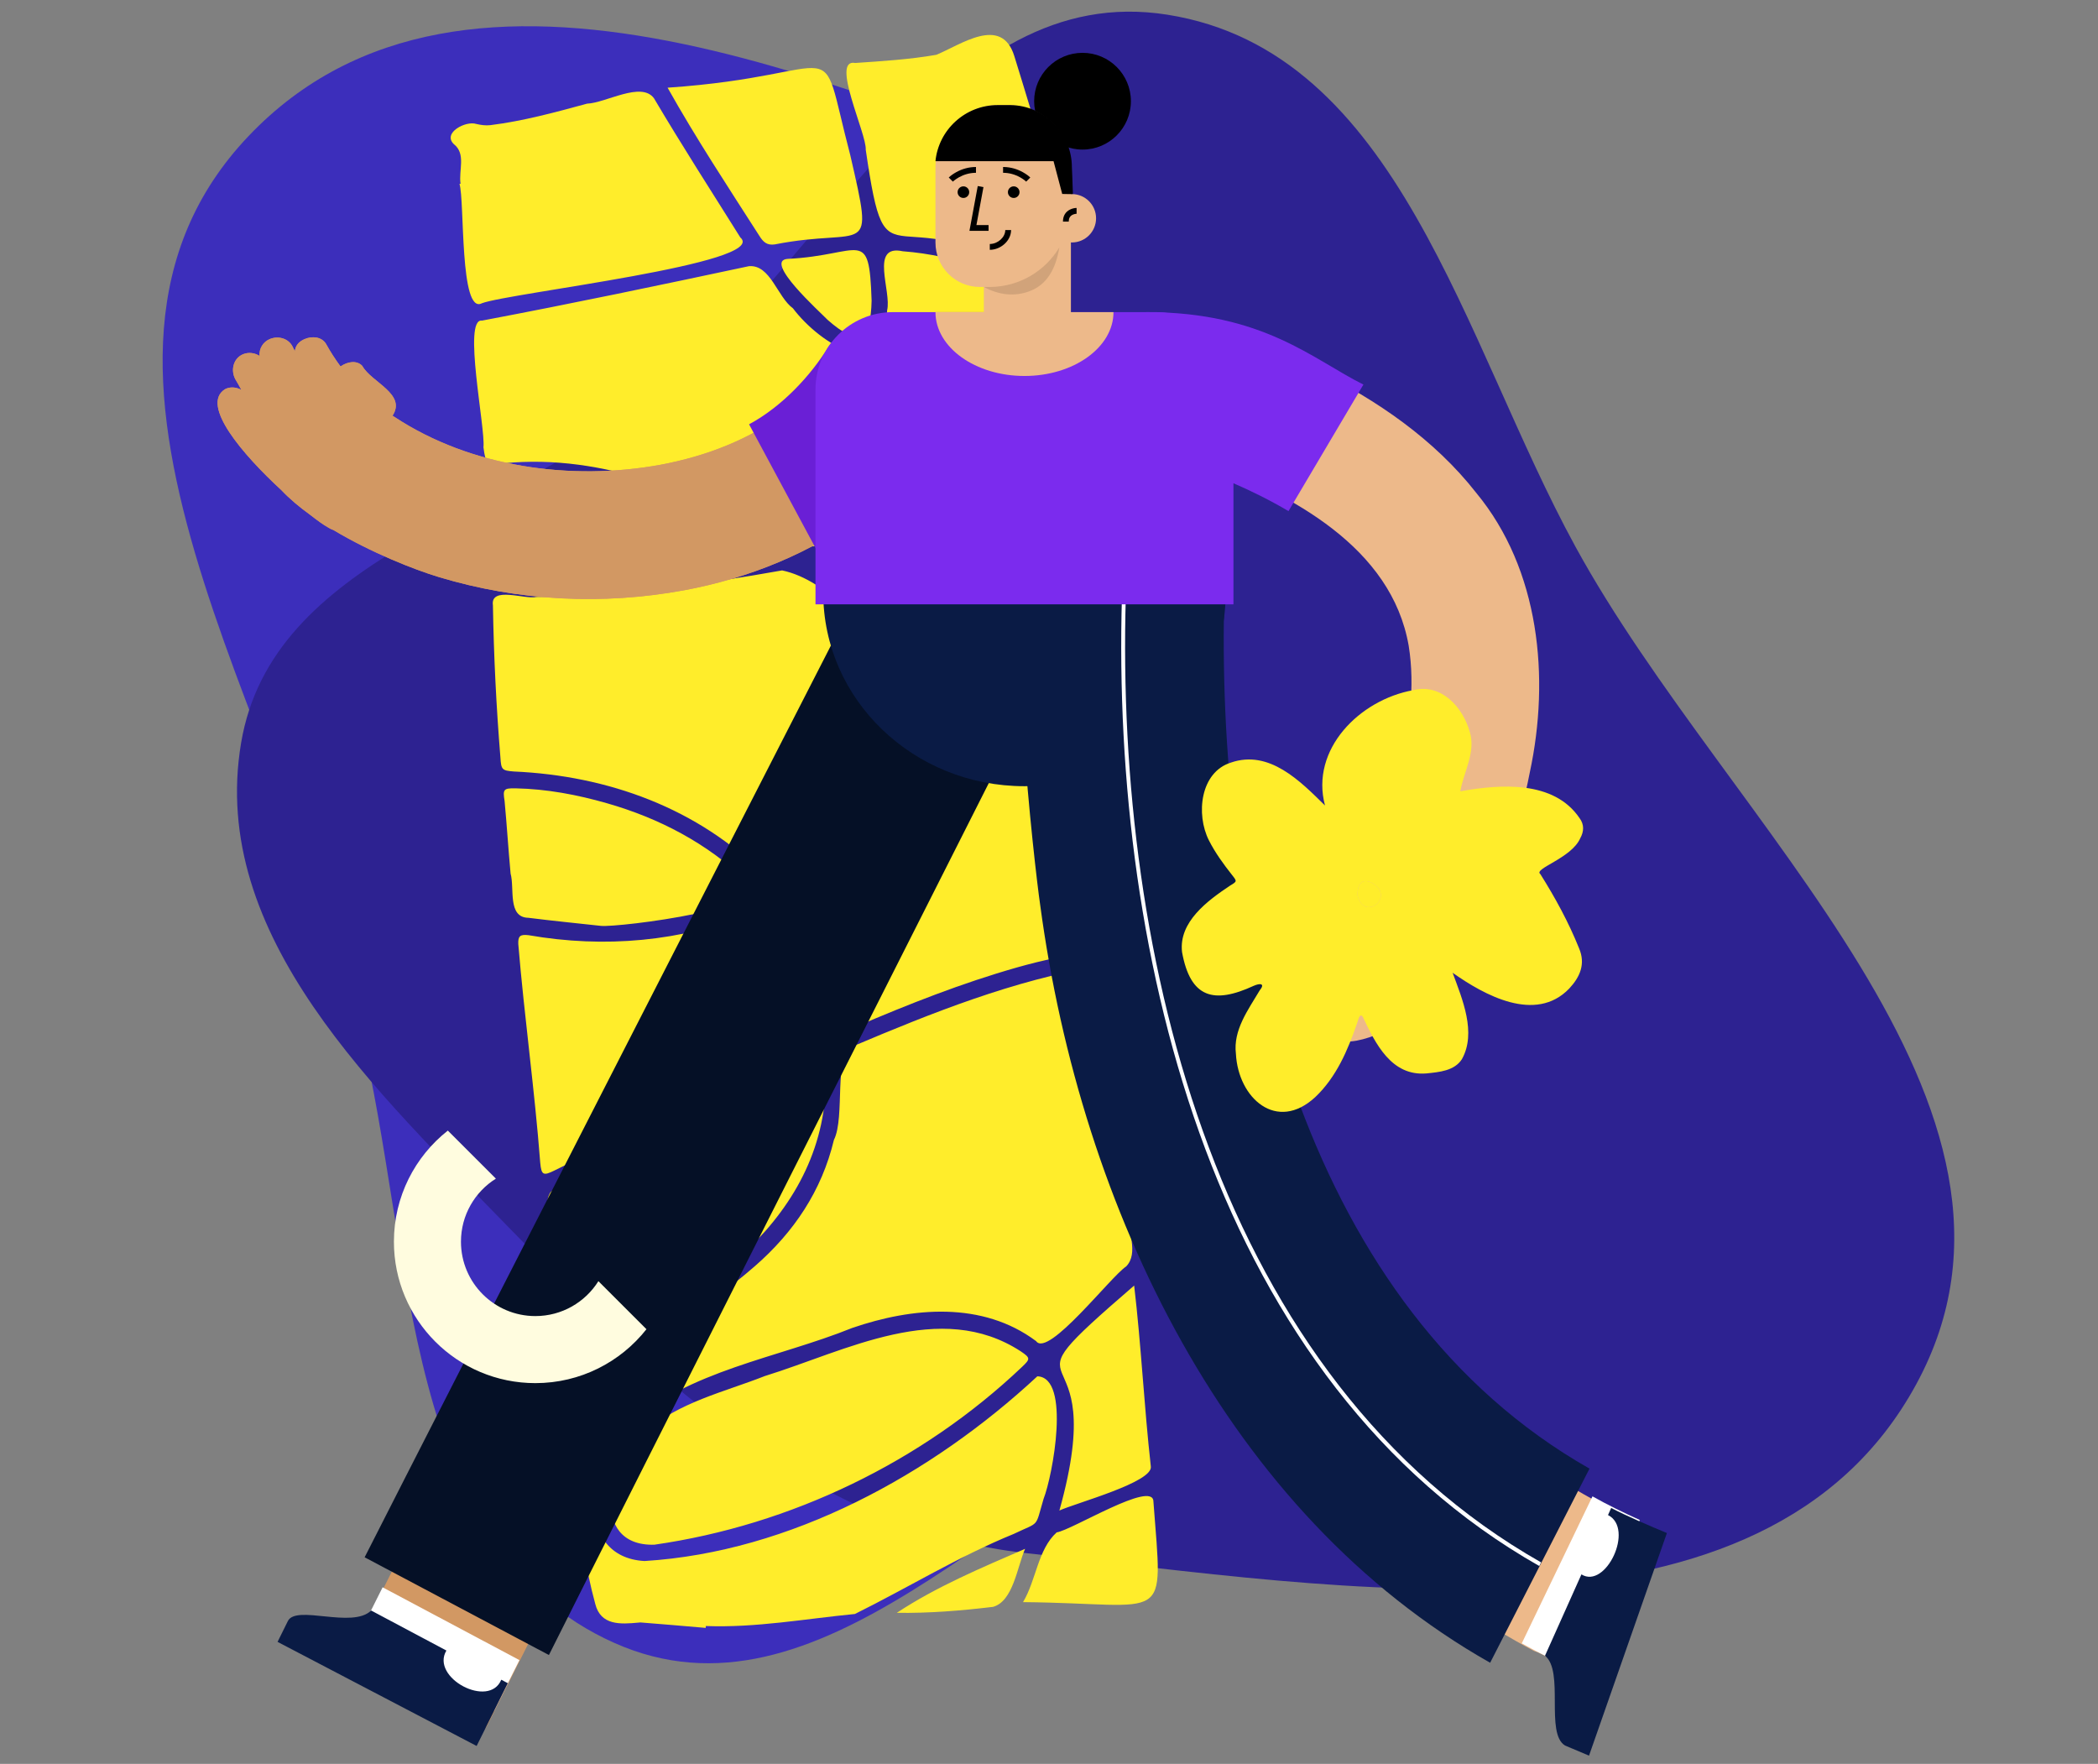 <?xml version="1.0" encoding="UTF-8"?>
<svg xmlns="http://www.w3.org/2000/svg" width="540" height="454" viewBox="0 0 540 454" fill="none">
  <rect x="0" y="0" width="540" height="454" fill="#808080" stroke="none"/>
  <g clip-path="url(#clip0_36_961)">
    <path d="M158.139 422.872C103.259 398.412 106.81 322.887 92.621 264.457C73.488 185.673 8.089 93.795 63.956 35.042C119.869 -23.76 218.951 22.756 294.531 52.115C345.266 71.823 373.831 118.144 400.338 165.711C424.711 209.45 455.82 258.668 435.032 304.245C415.113 347.915 355.013 342.864 310.919 361.755C257.873 384.481 210.831 446.358 158.139 422.872Z" fill="#3C2EBB"></path>
    <path d="M300.488 3.785C360.251 13.27 376.483 87.624 405.517 140.737C444.665 212.351 532.234 284.643 493.201 356.32C454.136 428.058 345.624 408.645 264.448 399.79C209.956 393.845 170.095 356.251 131.91 316.909C96.798 280.733 53.706 240.985 62.049 191.257C70.043 143.609 129.824 132.863 167.795 103.008C213.474 67.093 243.108 -5.322 300.488 3.785Z" fill="#2D2291"></path>
    <path fill-rule="evenodd" clip-rule="evenodd" d="M124.04 78.049C118.259 81.141 119.628 51.639 118.266 47.327C118.358 47.319 118.451 47.312 118.543 47.303C118.011 43.881 120.01 39.601 116.82 37.103C113.804 34.198 119.882 31.038 122.553 31.896C123.742 32.177 125.035 32.36 126.234 32.211C134.691 31.152 142.889 28.917 151.093 26.681C155.95 26.499 165.05 20.871 168.318 25.283C175.477 37.385 183.081 49.212 190.553 61.118C198.235 67.794 131.14 75.378 124.04 78.049ZM270.492 108.572C261.818 117.224 251.974 124.232 240.966 129.553C230.172 133.616 213.19 142.798 202.158 140.407C180.5 127.18 155.512 116.695 129.68 119.233C125.296 119.526 125.01 119.498 124.437 115.124C124.985 110.172 119.046 81.806 124.046 82.524C147.009 78.185 169.897 73.391 192.748 68.516C198.294 68.023 200.057 76.432 204.096 79.359C211.079 88.602 228.02 99.365 228.333 79.87C229.54 75.006 223.744 62.797 232.351 64.671C246.278 65.736 258.826 70.49 270 78.915C274.608 82.377 271.824 88.992 272.572 93.933L272.645 93.933C272.02 98.769 274.348 104.795 270.492 108.572ZM197.309 143.246C186.348 145.022 130.496 154.7 126.278 146.223C126.019 139.749 125.779 133.277 125.557 126.804C125.456 123.841 125.495 123.927 128.414 123.536C152.403 121.06 178.169 129.525 197.309 143.246ZM202.166 226.167C199.304 227.748 199.255 227.738 196.998 225.468C179.709 207.993 156.458 199.651 132.272 198.574C129.207 198.334 128.995 198.124 128.801 194.953C127.737 181.929 127.09 168.883 126.874 155.815C126.148 150.772 135.217 154.38 138.038 153.645C159.574 153.486 180.275 150.542 201.303 146.816C213.185 149.29 224.604 162.936 231.238 172.929C243.478 194.908 219.751 216.131 202.166 226.167ZM154.652 238.306C148.43 237.623 142.2 237.01 135.991 236.228C130.565 236.14 132.485 228.595 131.42 224.849C130.84 218.619 130.457 212.367 129.872 206.139C129.389 203.178 129.61 202.844 132.704 202.907C140.722 203.07 148.54 204.542 156.228 206.746C169.732 210.617 181.855 216.993 192.121 226.708C202.5 233.414 159.043 238.783 154.652 238.306ZM189.915 278.001C174.15 285.674 158.447 293.478 142.734 301.259C139.843 302.692 139.347 302.479 139.05 299.276C137.609 280.47 134.966 261.792 133.402 242.999C133.317 240.92 133.866 240.447 136.068 240.711C155.594 244.098 175.231 242.383 193.638 235.016C198.394 233.191 198.368 233.159 201.279 237.28C207.246 245.725 210.4 255.233 211.853 265.376C213.453 270.101 193.791 274.896 189.915 278.001ZM212.543 276.279C213.48 312.808 179.76 336.601 148.45 347.203C146.282 347.776 143.962 349.173 144.108 345.848C144.725 338.878 136.968 307.346 142.756 306.175C164.499 294.555 187.11 284.636 209.305 273.906C212.075 272.401 212.788 273.362 212.543 276.279ZM289.865 325.961C285.877 328.577 269.777 349.548 266.685 345.192C252.846 334.86 234.857 336.475 219.353 341.796C200.037 349.604 177.441 352.62 161.506 366.828C150.819 375.733 147.645 400.78 165.893 401.79C203.411 399.472 239.741 379.561 266.999 354.245C275.688 354.52 270.936 379.882 268.602 385.796C266.346 393.44 267.756 391.536 260.932 394.809C246.759 400.596 233.579 408.723 220.041 415.42C207.266 416.663 194.528 419.004 181.667 418.519C181.658 418.679 181.649 418.84 181.641 419C176.038 418.524 170.438 418.024 164.832 417.596L164.376 417.638C159.707 418.068 154.634 418.426 153.217 412.843C148.073 393.999 147.842 374.214 145.049 354.957C144.524 352.699 146.612 352.472 148.203 351.943C165.389 346.497 180.719 337.729 194.293 325.898C204.338 317.142 211.501 306.511 214.64 293.399C217.62 287.471 214.424 271.193 219.44 269.341C239.978 260.646 260.874 252.307 282.983 248.615C284.664 248.32 285.163 248.679 285.35 250.303C287.646 270.893 289.257 291.551 290.545 312.226C290.04 316.671 293.238 322.438 289.865 325.961ZM263.057 351.827C237.34 376.264 203.526 392.56 168.422 397.588C151.392 398.062 156.295 375.405 166.098 368.528C174.74 360.884 186.341 358.316 196.833 354.185C217.704 347.726 242.012 334.287 262.772 347.843C265.238 349.52 265.219 349.778 263.057 351.827ZM199.403 62.91C197.424 63.198 196.458 62.28 195.543 60.849C187.395 48.127 179.246 35.788 171.829 22.57C219.272 19.325 210.109 6.691 218.849 39.932C225.162 67.353 223.083 58.263 199.403 62.91ZM224.342 77.391C224.127 87.601 220.968 89.335 213.009 82.32C211.118 80.339 196.267 67.011 202.784 66.629C221.822 65.701 223.697 58.111 224.342 77.391ZM281.702 244.273C275.079 245.803 268.397 247.125 261.865 248.979C247.628 253.019 233.88 258.45 220.284 264.271C216.231 266.006 216.292 265.994 215.58 261.734C213.924 251.824 210.374 242.669 204.537 234.451C202.144 231.867 202.431 230.584 205.689 229.216C246.274 204.169 251.177 173.606 210.19 145.514C232.677 137.737 255.679 130.172 272.91 112.414C276.23 155.364 280.285 197.945 284.28 240.808C284.6 243.638 284.634 243.596 281.702 244.273ZM272.796 71.499C272.542 72.484 272.289 73.469 272.036 74.454C228.095 46.731 228.569 77.797 222.829 38.519C223.105 34.475 213.69 14.966 220.112 16.211C227.088 15.735 234.085 15.309 240.983 14.109C247.169 11.615 257.779 3.804 261.071 14.431C266.741 33.004 273.203 51.752 272.337 71.448C272.49 71.465 272.643 71.482 272.796 71.499ZM263.848 398.647C261.812 403.309 260.784 412.143 255.6 413.585C247.341 414.582 239.196 415.237 230.821 415.126C241.146 408.321 252.464 403.595 263.848 398.647ZM263.319 412.367C266.742 406.639 267.113 398.816 271.976 394.418C275.933 393.828 296.735 380.889 296.874 386.448C299.304 418.993 301.281 412.706 263.319 412.367ZM272.675 388.792C286.577 339.099 254.115 363.513 291.919 330.886C293.723 346.201 294.478 361.962 296.204 377.407C296.941 381.483 276.827 386.875 272.675 388.792Z" fill="#FFED2B"></path>
    <path fill-rule="evenodd" clip-rule="evenodd" d="M91.62 430.167L121.08 445.54C122.665 446.367 124.596 445.739 125.394 444.137C143.981 406.995 167.493 360.733 186.391 323.45C188.758 318.784 187.163 313.121 182.826 310.8L163.517 300.468C159.181 298.147 153.743 300.049 151.375 304.717C141.224 324.732 120.8 365.019 110.674 385.057C103.843 398.582 97.025 412.075 90.227 425.703C89.412 427.342 90.035 429.34 91.62 430.167Z" fill="#D29863"></path>
    <path fill-rule="evenodd" clip-rule="evenodd" d="M223.737 152.83L264.933 174.909C266.258 175.619 266.575 177.682 265.641 179.516C243.237 223.821 162.06 384.478 141.283 425.983L93.853 400.827C113.932 361.25 197.224 198.664 219.027 156.068C219.741 154.08 221.96 151.745 223.737 152.83Z" fill="#051026"></path>
    <path fill-rule="evenodd" clip-rule="evenodd" d="M91.861 421.777L127.125 440.426L133.697 427.291L98.48 408.551L91.861 421.777Z" fill="white"></path>
    <path fill-rule="evenodd" clip-rule="evenodd" d="M95.531 414.527C97.962 415.82 106.725 420.481 114.897 424.827C110.727 431.831 125.92 439.884 129.022 432.34C130.092 432.909 130.709 433.237 130.709 433.237L122.679 449.391L71.441 422.599L74.096 417.239C76.225 412.934 90.697 419.29 95.531 414.527Z" fill="#0A1B45"></path>
    <path fill-rule="evenodd" clip-rule="evenodd" d="M315.484 152.554C315.484 180.061 292.294 202.359 263.687 202.359C235.081 202.359 211.89 180.061 211.89 152.554" fill="#0A1B45"></path>
    <path fill-rule="evenodd" clip-rule="evenodd" d="M413.978 430.048L425.81 397.141C426.442 395.369 425.787 393.432 424.346 392.818C420.186 391.18 416.269 389.073 412.259 387.151C399.49 380.393 387.483 371.845 376.779 361.83C361.472 347.179 349.029 329.898 339.303 310.211C338.233 308.116 336.412 306.637 334.311 305.911C329.184 302.976 312.663 315.108 307.952 316.497C305.746 317.624 304.214 319.674 303.546 322.123C302.707 339.823 337.467 381.106 350.552 393.322C358.355 400.617 367.244 407.744 375.99 413.698C382.036 417.675 388.46 421.523 394.801 424.921C398.971 426.106 411.835 436.05 413.978 430.048Z" fill="#EDB98A"></path>
    <path fill-rule="evenodd" clip-rule="evenodd" d="M265.884 152.554L312.364 153.799C314.902 153.883 315.226 157.471 315 159.782C314.1 241.799 336.459 336.714 409.117 378.007L383.545 427.975C315.98 389.711 278.258 311.333 267.735 232.957C266.252 222.92 258.384 153.059 265.884 152.554Z" fill="#0A1B45"></path>
    <path fill-rule="evenodd" clip-rule="evenodd" d="M406.684 430.465L422.066 391.228C418.091 389.443 413.695 387.296 409.884 385.143L391.685 422.975C396.385 425.617 401.789 428.267 406.684 430.465Z" fill="white"></path>
    <path fill-rule="evenodd" clip-rule="evenodd" d="M397.662 426.167C398.839 423.54 403.083 414.064 407.04 405.228C413.3 409.125 420.76 393.433 413.881 389.955C414.399 388.797 414.698 388.131 414.698 388.131C418.67 390.209 424.866 392.855 429.039 394.584L408.996 451.881L402.814 449.275C397.658 446.133 402.686 430.167 397.662 426.167Z" fill="#0A1B45"></path>
    <path fill-rule="evenodd" clip-rule="evenodd" d="M288.774 153.55L289.769 153.576C287.065 247.104 313.809 355.125 396.666 402.143L396.19 403.072C312.992 355.861 286.057 247.484 288.774 153.55Z" fill="white"></path>
    <path fill-rule="evenodd" clip-rule="evenodd" d="M78.271 87.335C76.748 88.04 76.026 89.1 75.888 90.388C75.692 90 75.499 89.609 75.311 89.216C74.284 87.175 71.811 86.403 69.659 87.186L69.53 87.235C67.707 87.948 66.636 89.768 66.806 91.611C65.568 90.815 64.003 90.588 62.551 91.178C60.102 92.207 59.322 95.18 60.536 97.548C61.051 98.382 61.577 99.332 62.123 100.343C60.829 99.649 59.296 99.469 57.938 100.165C51.455 104.186 62.5 117.01 72.437 126.17C74.529 128.385 77.052 130.505 79.824 132.502C81.778 134.038 83.367 135.158 84.324 135.681C84.791 135.997 85.298 136.247 85.821 136.425C95.585 142.27 106.647 146.623 112.944 148.524C133.478 154.715 154.998 155.799 176.051 151.935C192.499 148.894 208.973 142.373 222.565 131.974C229.214 126.364 237.366 120.213 240.154 111.52C242.162 104.726 239.241 96.96 232.507 94.178C226.221 91.529 218.353 91.983 212.847 96.036C209.422 99.29 206.574 103.033 202.564 105.888C193.103 113.05 181.899 117.392 170.009 119.624C146.973 123.836 121.227 120.279 101.574 107.343C101.391 107.231 101.21 107.116 101.031 106.999C104.688 101.379 95.565 98.409 93.242 94.171C91.843 92.67 89.448 93.079 87.757 94.255L87.653 94.329C86.274 92.464 85.022 90.521 83.908 88.504C82.772 86.665 80.362 86.437 78.394 87.281" fill="#D29863"></path>
    <path fill-rule="evenodd" clip-rule="evenodd" d="M78.271 87.335C76.748 88.04 76.026 89.1 75.888 90.388C75.692 90 75.499 89.609 75.311 89.216C74.284 87.175 71.811 86.403 69.659 87.186L69.53 87.235C67.707 87.948 66.636 89.768 66.806 91.611C65.568 90.815 64.003 90.588 62.551 91.178C60.102 92.207 59.322 95.18 60.536 97.548C61.051 98.382 61.577 99.332 62.123 100.343C60.829 99.649 59.296 99.469 57.938 100.165C51.455 104.186 62.5 117.01 72.437 126.17C74.529 128.385 77.052 130.505 79.824 132.502C81.778 134.038 83.367 135.158 84.324 135.681C84.791 135.997 85.298 136.247 85.821 136.425C95.585 142.27 106.647 146.623 112.944 148.524C133.478 154.715 154.998 155.799 176.051 151.935C192.499 148.894 208.973 142.373 222.565 131.974C229.214 126.364 237.366 120.213 240.154 111.52C242.162 104.726 239.241 96.96 232.507 94.178C226.221 91.529 218.353 91.983 212.847 96.036C209.422 99.29 206.574 103.033 202.564 105.888C193.103 113.05 181.899 117.392 170.009 119.624C146.973 123.836 121.227 120.279 101.574 107.343C101.391 107.231 101.21 107.116 101.031 106.999C104.688 101.379 95.565 98.409 93.242 94.171C91.843 92.67 89.448 93.079 87.757 94.255L87.653 94.329C86.274 92.464 85.022 90.521 83.908 88.504C82.772 86.665 80.362 86.437 78.394 87.281" fill="#D29863"></path>
    <path fill-rule="evenodd" clip-rule="evenodd" d="M210.716 142.555C224.965 134.63 248.283 116.859 247.962 98.916C247.438 87.267 233.565 83.055 223.821 84.742C219.534 85.593 215.558 85.555 213.154 89.37C208.68 96.667 201.279 104.662 192.802 109.21L210.716 142.555Z" fill="#6A1FD6"></path>
    <path fill-rule="evenodd" clip-rule="evenodd" d="M297.555 80.337H229.82C218.817 80.337 209.898 89.256 209.898 100.259V155.542H317.477V100.259C317.477 89.256 308.557 80.337 297.555 80.337Z" fill="#7B2BEE"></path>
    <path fill-rule="evenodd" clip-rule="evenodd" d="M286.598 80.337C286.598 89.414 276.34 96.772 263.687 96.772C251.034 96.772 240.777 89.414 240.777 80.337" fill="#EDB98A"></path>
    <path fill-rule="evenodd" clip-rule="evenodd" d="M359.141 253.429C353.155 258.311 347.811 257.497 344.556 256.199C341.182 254.759 342.066 249.677 345.667 249.058C351.324 248.582 356.102 248.901 361.015 243.065C362.567 241.304 363.569 240.723 364.158 240.964C366.187 244.213 362.318 250.547 359.141 253.429Z" fill="#EDB98A"></path>
    <path fill-rule="evenodd" clip-rule="evenodd" d="M359.141 253.429C353.155 258.311 347.811 257.497 344.556 256.199C341.182 254.759 342.066 249.677 345.667 249.058C351.324 248.582 356.102 248.901 361.015 243.065C362.567 241.304 363.569 240.723 364.158 240.964C366.187 244.213 362.318 250.547 359.141 253.429Z" fill="#D29863"></path>
    <path fill-rule="evenodd" clip-rule="evenodd" d="M363.579 237.609C376.842 243.104 385.252 232.385 388.038 220.312C390.332 213.41 392.357 206.022 393.754 198.802C398.978 174.445 396.308 146.608 379.963 126.854C369.207 113.105 354.323 102.902 338.936 95.35C325.864 89.032 306.588 78.803 299.831 98.21C297.61 106.63 301.935 115.67 309.991 118.699C332.443 127.361 358.154 140.79 362.579 166.205C364.298 176.834 362.714 187.851 360.226 198.316C357.162 212.625 345.662 227.994 363.579 237.609Z" fill="#EDB98A"></path>
    <path fill-rule="evenodd" clip-rule="evenodd" d="M350.924 98.981C337.971 92.542 325.164 80.337 295.225 80.337C286.111 80.337 286.099 85.22 286.099 94.193C286.099 103.167 293.314 115.754 301.661 118.477C312.263 121.845 322.537 126.182 331.643 131.555L350.924 98.981Z" fill="#7B2BEE"></path>
    <path fill-rule="evenodd" clip-rule="evenodd" d="M355.016 215.226C359.641 210.65 380.253 223.157 385.705 227.003C381.05 240.631 371.998 255.624 360.797 262.889C356.061 266.498 340.375 272.497 343.482 262.926C347.008 260.174 364.652 245.272 358.006 237.783C354.407 233.019 350.103 235.307 346.577 237.932C343.347 240.504 337.411 236.264 339.86 232.769C344.244 227.441 352.615 221.414 355.016 215.226Z" fill="#EDB98A"></path>
    <path d="M278.629 38.501C271.752 38.501 266.178 32.926 266.178 26.05C266.178 19.173 271.752 13.599 278.629 13.599C285.505 13.599 291.08 19.173 291.08 26.05C291.08 32.926 285.505 38.501 278.629 38.501Z" fill="black"></path>
    <path fill-rule="evenodd" clip-rule="evenodd" d="M275.641 57.925H253.228V83.641C253.228 90.566 258.246 96.18 264.435 96.18C270.623 96.18 275.641 90.566 275.641 83.641V57.925Z" fill="#EDB98A"></path>
    <path fill-rule="evenodd" clip-rule="evenodd" d="M252.206 73.862H254.69C266.261 73.862 275.641 64.483 275.641 52.912V43.084C275.641 34.227 268.46 27.046 259.602 27.046H256.816C247.958 27.046 240.777 34.227 240.777 43.084V62.433C240.777 68.746 245.894 73.862 252.206 73.862Z" fill="#EDB98A"></path>
    <path fill-rule="evenodd" clip-rule="evenodd" d="M269.664 56.182C269.664 59.62 272.451 62.407 275.89 62.407C279.328 62.407 282.115 59.62 282.115 56.182C282.115 52.744 279.328 49.956 275.89 49.956C272.451 49.956 269.664 52.744 269.664 56.182Z" fill="#EDB98A"></path>
    <path fill-rule="evenodd" clip-rule="evenodd" d="M277.102 53.526C276.651 53.526 276.027 53.63 275.387 53.95C274.318 54.485 273.642 55.462 273.597 56.88L273.594 57.034H275.088C275.088 56.12 275.438 55.596 276.056 55.287C276.285 55.172 276.538 55.096 276.793 55.053C276.918 55.033 277.016 55.024 277.073 55.021L277.102 55.02V53.526Z" fill="black"></path>
    <path opacity="0.12" fill-rule="evenodd" clip-rule="evenodd" d="M264.807 75.024C269.436 73.386 271.746 69.25 272.66 63.686C269.039 69.714 262.471 73.769 254.949 73.861L254.689 73.862H253.227C257.18 75.969 261.04 76.356 264.807 75.024Z" fill="black"></path>
    <path fill-rule="evenodd" clip-rule="evenodd" d="M256.81 27.046C248.453 27.046 241.582 33.38 240.777 41.489L271.172 41.488L273.401 49.919L274.34 49.943C275.091 49.958 276.035 49.968 276.131 49.927L276.139 49.919L276.132 49.426C276.092 47.413 275.89 43.059 275.89 43.059C275.89 34.304 268.856 27.189 260.126 27.048L259.86 27.046H256.81Z" fill="black"></path>
    <path fill-rule="evenodd" clip-rule="evenodd" d="M259.424 49.458C259.424 48.633 260.093 47.964 260.918 47.964C261.743 47.964 262.412 48.633 262.412 49.458C262.412 50.283 261.743 50.952 260.918 50.952C260.093 50.952 259.424 50.283 259.424 49.458Z" fill="black"></path>
    <path fill-rule="evenodd" clip-rule="evenodd" d="M246.475 49.458C246.475 48.633 247.143 47.964 247.969 47.964C248.794 47.964 249.463 48.633 249.463 49.458C249.463 50.283 248.794 50.952 247.969 50.952C247.143 50.952 246.475 50.283 246.475 49.458Z" fill="black"></path>
    <path fill-rule="evenodd" clip-rule="evenodd" d="M253.13 48.161L251.661 47.889L249.525 59.419H254.443V57.925L251.322 57.924L253.13 48.161Z" fill="black"></path>
    <path fill-rule="evenodd" clip-rule="evenodd" d="M258.746 59.213C258.746 61.043 256.882 62.735 254.881 62.801L254.761 62.803V64.297C257.549 64.297 260.153 62.023 260.238 59.347L260.24 59.213H258.746Z" fill="black"></path>
    <path fill-rule="evenodd" clip-rule="evenodd" d="M258.179 42.983V44.477C259.786 44.477 261.251 44.909 262.547 45.629C262.936 45.845 263.285 46.074 263.59 46.303L263.739 46.418C263.912 46.555 264.034 46.661 264.1 46.724L264.125 46.749L265.182 45.693C264.824 45.335 264.18 44.826 263.273 44.322C261.833 43.523 260.206 43.028 258.423 42.986L258.179 42.983Z" fill="black"></path>
    <path fill-rule="evenodd" clip-rule="evenodd" d="M251.205 42.983C249.326 42.983 247.616 43.486 246.111 44.322C245.261 44.795 244.641 45.272 244.273 45.624L244.202 45.693L245.259 46.749L245.354 46.66C245.41 46.61 245.483 46.548 245.574 46.475L245.645 46.418C245.984 46.15 246.383 45.881 246.836 45.629C248.068 44.945 249.452 44.521 250.965 44.481L251.205 44.477V42.983Z" fill="black"></path>
    <path fill-rule="evenodd" clip-rule="evenodd" d="M137.791 356C149.39 356 159.722 350.575 166.389 342.124L154.021 329.757C150.636 335.154 144.633 338.742 137.791 338.742C127.218 338.742 118.646 330.171 118.646 319.597C118.646 312.756 122.235 306.753 127.632 303.367L115.265 291C106.814 297.666 101.389 307.998 101.389 319.597C101.389 339.702 117.687 356 137.791 356Z" fill="#FFFCDF"></path>
    <path fill-rule="evenodd" clip-rule="evenodd" d="M349.428 230.518C350.986 236.999 358.652 231.414 353.891 227.718C350.821 225.602 349.308 227.288 349.428 230.518ZM373.887 250.377C376.376 257.159 380.097 265.798 376.27 272.63C374.344 275.636 370.393 275.954 367.135 276.287C358.129 277.035 354.035 268.634 350.769 261.729C349.943 260.518 349.56 262.753 349.304 263.329C346.931 270.276 343.961 277.235 338.537 282.377C328.61 291.562 318.693 282.654 318.108 271.226C317.366 265.142 321.252 259.932 324.203 254.959C325.781 253.026 324.22 253.054 322.691 253.736C312.401 258.487 306.386 256.893 304.243 245.046C303.343 237.263 310.856 231.785 316.616 227.942C318.42 226.85 318.426 226.875 317.108 225.204C314.895 222.398 312.798 219.525 311.165 216.315C307.76 209.602 308.911 198.731 316.852 196.27C326.738 192.879 334.707 201.109 341.039 207.323C337.183 192.873 349.972 180.112 363.712 177.649C370.922 175.812 376.514 181.966 378.311 188.413C379.888 193.597 376.739 198.678 375.861 203.671C386.158 201.838 399.932 200.782 406.564 210.586C407.796 212.253 407.699 214.019 406.724 215.78C404.461 220.918 394.581 223.604 396.462 224.971C400.299 231.072 403.741 237.372 406.427 244.07C408.165 248.116 406.664 251.476 403.902 254.439C395.235 263.451 382.011 256.119 373.887 250.377Z" fill="#FFED2B"></path>
    <path d="M349.428 230.518C350.986 236.999 358.652 231.414 353.891 227.718C350.821 225.602 349.308 227.288 349.428 230.518Z" fill="#FFED2B"></path>
  </g>
  <defs>
    <clipPath id="clip0_36_961">
      <rect width="540" height="454" fill="white"></rect>
    </clipPath>
  </defs>
</svg>

